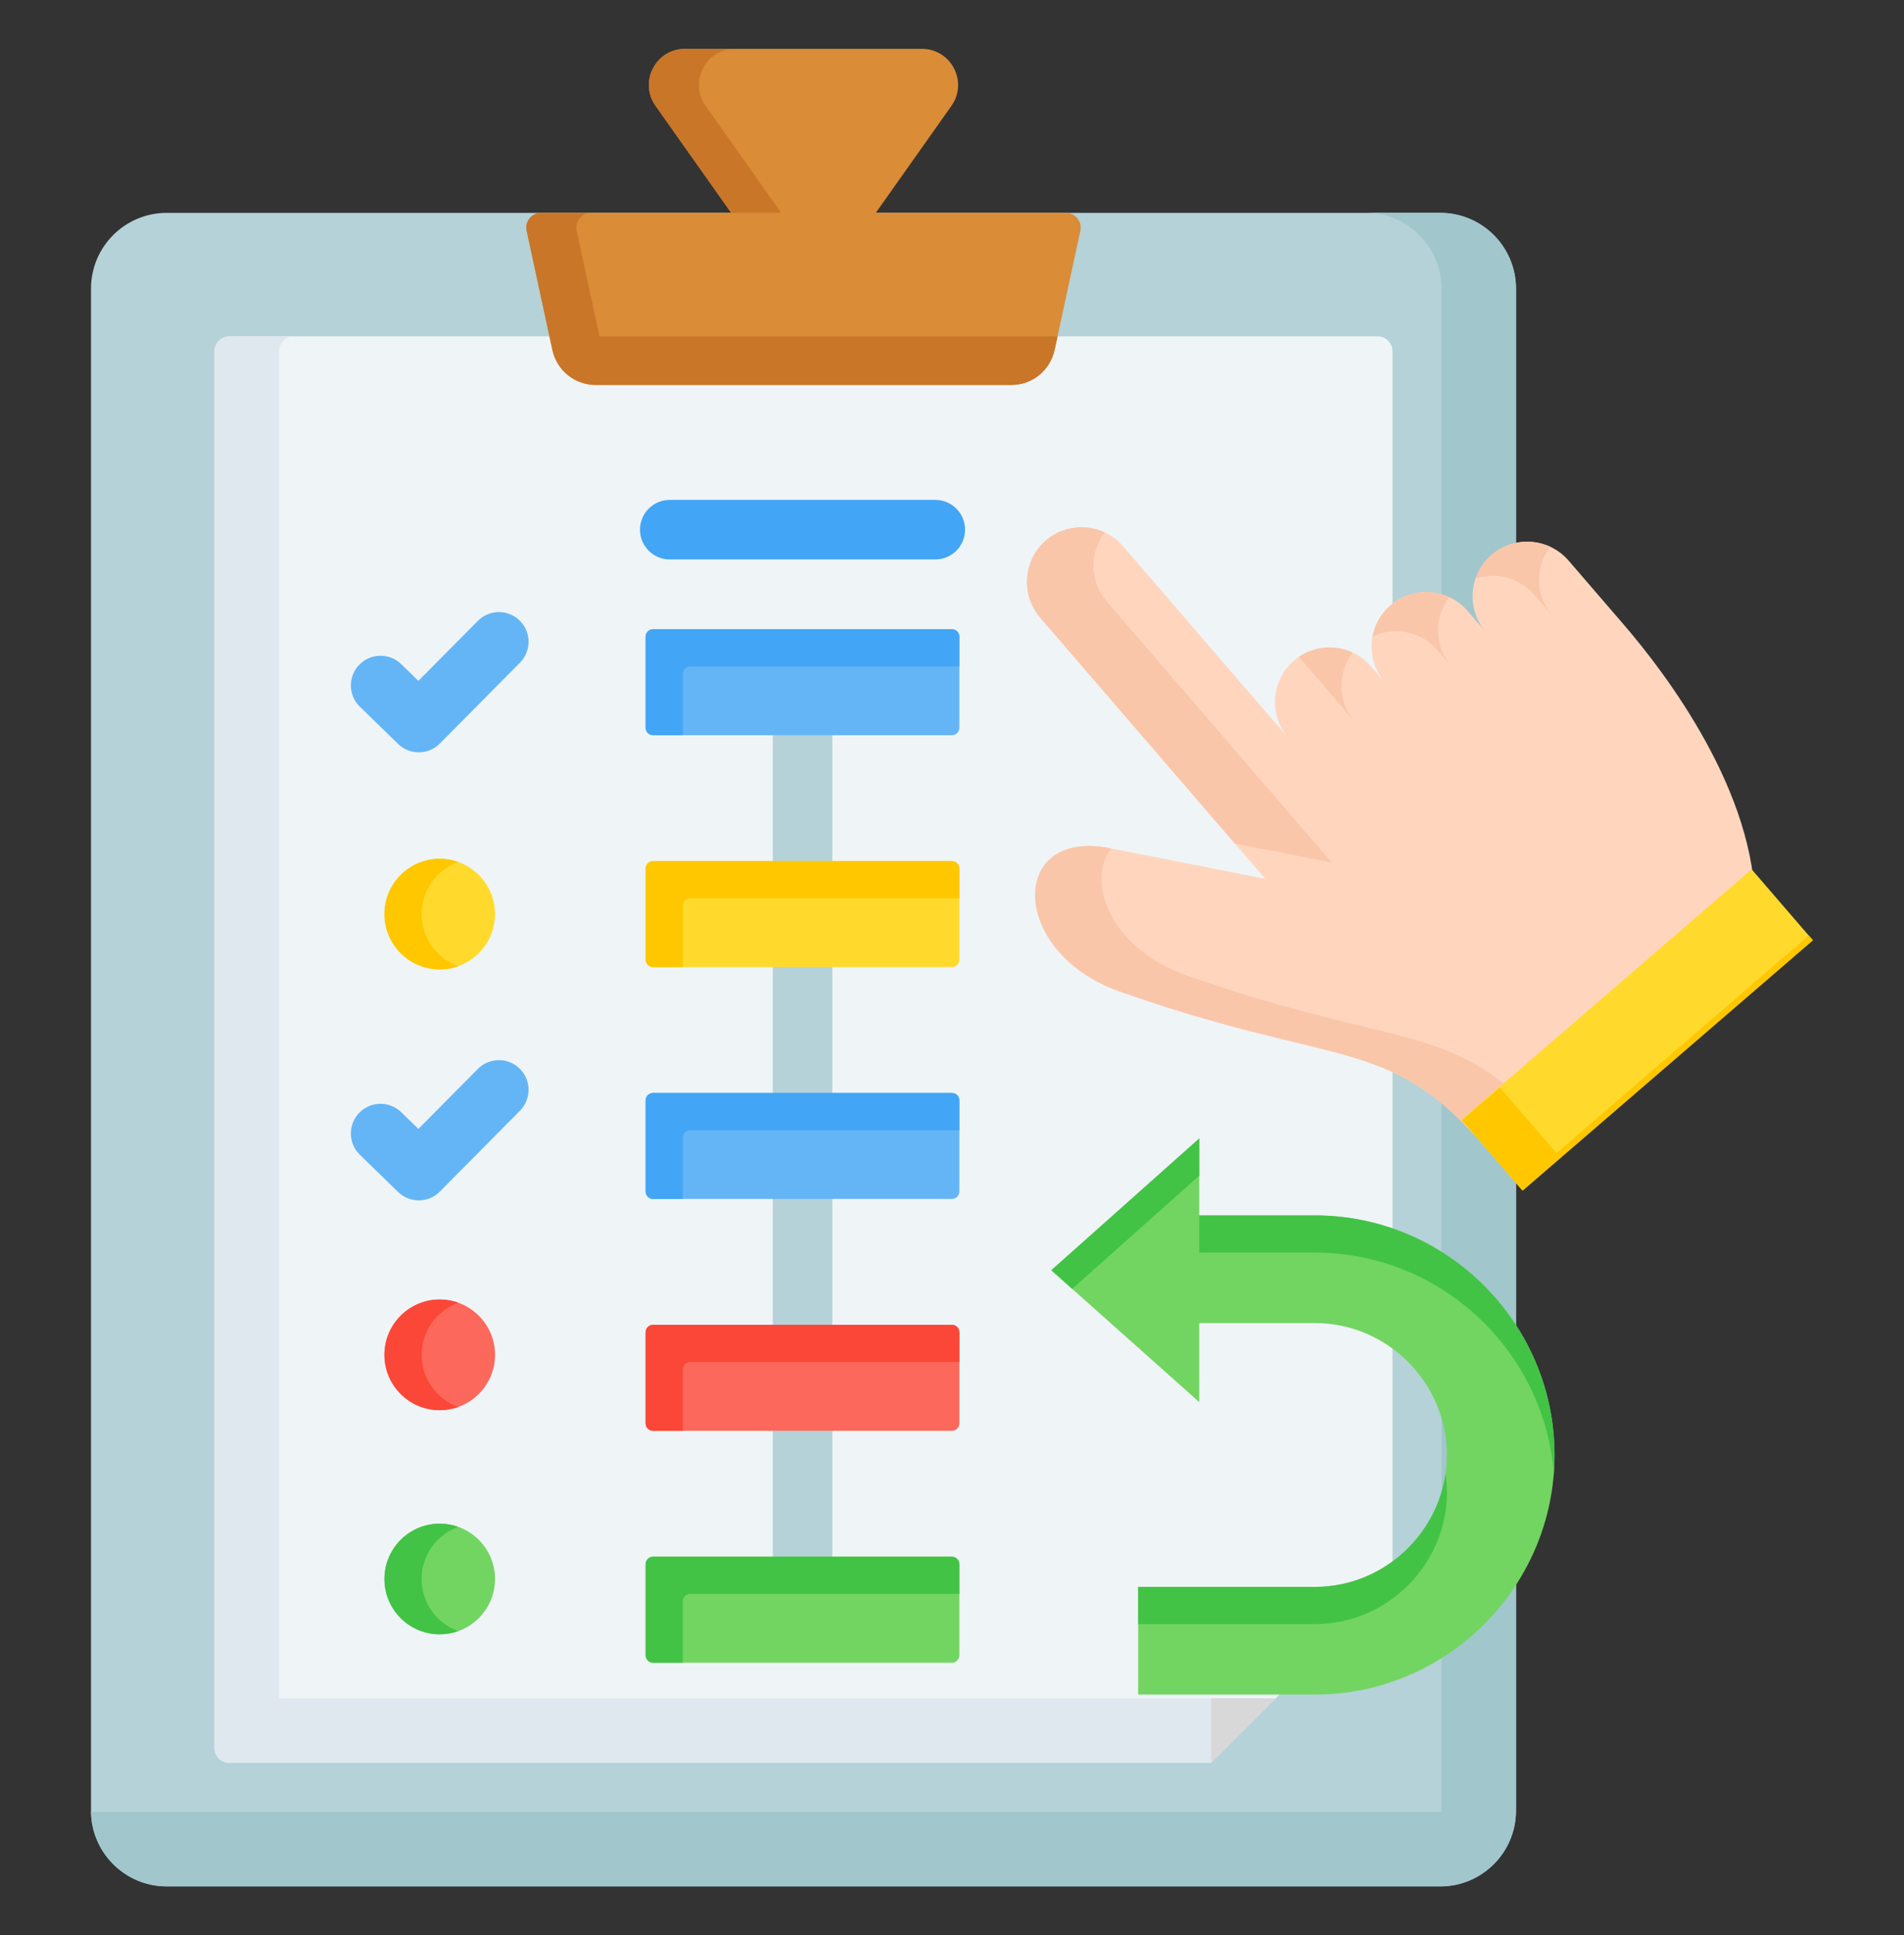 <svg width="62" height="63" viewBox="0 0 62 63" fill="none" xmlns="http://www.w3.org/2000/svg">
<rect x="0" y="0" width="62" height="63" fill="#333333" stroke="none"/>
<path d="M46.898 6.929H5.431C4.068 6.929 2.963 8.034 2.963 9.396V58.942C2.963 60.305 4.068 61.41 5.431 61.41H46.898C48.261 61.41 49.365 60.305 49.365 58.942V9.396C49.365 8.034 48.261 6.929 46.898 6.929Z" fill="#B4D2D7"/>
<path fill-rule="evenodd" clip-rule="evenodd" d="M46.897 6.929C48.256 6.929 49.365 8.037 49.365 9.396V58.942C49.365 58.958 49.365 58.973 49.364 58.988V58.989C49.364 59.008 49.363 59.028 49.362 59.047V59.052C49.361 59.072 49.36 59.092 49.359 59.111V59.113C49.356 59.154 49.352 59.194 49.347 59.235L49.347 59.236C49.345 59.257 49.342 59.277 49.339 59.297C49.336 59.316 49.333 59.336 49.33 59.355L49.33 59.358C49.326 59.377 49.323 59.396 49.319 59.415L49.319 59.418C49.315 59.437 49.311 59.455 49.307 59.473L49.306 59.478C49.302 59.496 49.298 59.514 49.294 59.531L49.292 59.538C49.288 59.555 49.283 59.572 49.278 59.59L49.276 59.596C49.272 59.612 49.267 59.629 49.263 59.645L49.259 59.656C49.255 59.672 49.249 59.688 49.244 59.703L49.242 59.712C49.236 59.728 49.231 59.744 49.225 59.759L49.222 59.77C49.217 59.785 49.211 59.799 49.206 59.814L49.2 59.827C49.195 59.841 49.19 59.855 49.184 59.869L49.179 59.882C49.173 59.897 49.167 59.91 49.161 59.924L49.155 59.937C49.149 59.95 49.143 59.964 49.137 59.977L49.13 59.993C49.123 60.005 49.117 60.018 49.111 60.031L49.104 60.046C49.097 60.058 49.091 60.07 49.085 60.083L49.076 60.099C49.07 60.111 49.063 60.123 49.057 60.134L49.047 60.152C49.041 60.163 49.035 60.174 49.028 60.185L49.017 60.204L48.998 60.234L48.985 60.255L48.967 60.284L48.953 60.306L48.934 60.333L48.919 60.354L48.9 60.381L48.885 60.402L48.865 60.429L48.85 60.449C48.843 60.458 48.836 60.466 48.829 60.475L48.812 60.496L48.792 60.52L48.774 60.542L48.755 60.564L48.733 60.589L48.716 60.607L48.694 60.63L48.675 60.651L48.653 60.674L48.634 60.692C48.627 60.7 48.618 60.708 48.61 60.716L48.592 60.733L48.567 60.756L48.549 60.773L48.524 60.795L48.504 60.813L48.477 60.836L48.461 60.849C48.45 60.858 48.44 60.866 48.429 60.875L48.415 60.886C48.404 60.894 48.394 60.902 48.384 60.91L48.367 60.922C48.357 60.93 48.346 60.938 48.335 60.946L48.32 60.957C48.31 60.964 48.3 60.971 48.289 60.978L48.27 60.991C48.26 60.998 48.249 61.005 48.239 61.012L48.221 61.023C48.21 61.03 48.199 61.037 48.188 61.044L48.171 61.054C48.16 61.061 48.148 61.068 48.137 61.075L48.12 61.085C48.109 61.091 48.099 61.096 48.089 61.102L48.067 61.114C48.056 61.12 48.044 61.126 48.033 61.132L48.016 61.141C48.004 61.147 47.992 61.153 47.981 61.159L47.962 61.168C47.95 61.174 47.938 61.179 47.926 61.184L47.908 61.193C47.897 61.198 47.886 61.203 47.875 61.208L47.852 61.217C47.839 61.223 47.826 61.228 47.814 61.233L47.799 61.239C47.785 61.245 47.771 61.25 47.757 61.255L47.742 61.261C47.73 61.265 47.717 61.27 47.705 61.274L47.684 61.281C47.67 61.286 47.656 61.291 47.642 61.295L47.628 61.299C47.615 61.303 47.602 61.307 47.589 61.311L47.569 61.317C47.557 61.32 47.545 61.323 47.534 61.326L47.511 61.333C47.498 61.336 47.484 61.339 47.471 61.342L47.452 61.347C47.44 61.35 47.428 61.352 47.416 61.355C47.408 61.357 47.399 61.358 47.391 61.36C47.38 61.362 47.37 61.364 47.359 61.366C47.35 61.368 47.341 61.37 47.331 61.372C47.317 61.374 47.303 61.377 47.288 61.379L47.272 61.382C47.261 61.383 47.25 61.385 47.239 61.386C47.229 61.388 47.218 61.389 47.208 61.39L47.192 61.392C47.177 61.394 47.163 61.396 47.148 61.397C47.14 61.398 47.132 61.399 47.123 61.4C47.111 61.401 47.098 61.402 47.085 61.403H47.085C47.065 61.404 47.044 61.406 47.024 61.407H47.023C47.002 61.408 46.982 61.409 46.961 61.409H46.96C46.939 61.41 46.919 61.41 46.897 61.41H5.43C4.086 61.41 2.988 60.326 2.963 58.988H46.942C46.943 58.973 46.943 58.958 46.943 58.942V9.396C46.943 8.037 45.835 6.929 44.475 6.929H46.897Z" fill="#A1C6CC"/>
<path fill-rule="evenodd" clip-rule="evenodd" d="M6.984 11.435V56.905C6.984 57.172 7.202 57.389 7.469 57.389H39.438L45.345 51.483V11.435C45.345 11.168 45.127 10.95 44.86 10.95H7.469C7.202 10.95 6.984 11.168 6.984 11.435Z" fill="#EFF4F7"/>
<path fill-rule="evenodd" clip-rule="evenodd" d="M6.984 11.435V56.905C6.984 57.172 7.202 57.389 7.469 57.389H39.438L41.54 55.288H9.086V11.435C9.086 11.168 9.304 10.95 9.57 10.95H7.469C7.202 10.95 6.984 11.168 6.984 11.435Z" fill="#DEE8EE"/>
<path fill-rule="evenodd" clip-rule="evenodd" d="M39.438 55.288V57.389L41.539 55.288H39.438Z" fill="#D8D8D8"/>
<path fill-rule="evenodd" clip-rule="evenodd" d="M34.705 6.929H28.519L30.98 3.449C31.533 2.666 30.976 1.59 30.018 1.59H22.311C21.352 1.59 20.795 2.666 21.349 3.449L23.81 6.929H17.623C17.313 6.929 17.084 7.212 17.15 7.515L17.986 11.387C18.133 12.063 18.715 12.533 19.407 12.533H32.922C33.614 12.533 34.196 12.063 34.342 11.387L35.179 7.515C35.244 7.212 35.016 6.929 34.705 6.929H34.705Z" fill="#DA8C36"/>
<path fill-rule="evenodd" clip-rule="evenodd" d="M23.939 1.59H22.311C21.352 1.59 20.795 2.666 21.349 3.449L23.81 6.929H25.438L22.977 3.449C22.423 2.666 22.98 1.59 23.939 1.59ZM21.035 12.533H19.407C18.715 12.533 18.133 12.063 17.986 11.387L17.15 7.515C17.084 7.212 17.313 6.929 17.623 6.929H19.252C18.941 6.929 18.712 7.212 18.778 7.515L19.52 10.95H34.437L34.342 11.387C34.196 12.063 33.614 12.533 32.922 12.533H21.035Z" fill="#C97629"/>
<path fill-rule="evenodd" clip-rule="evenodd" d="M25.164 23.613C25.164 23.078 25.598 22.644 26.133 22.644C26.668 22.644 27.102 23.078 27.102 23.613V50.676C27.102 51.212 26.668 51.645 26.133 51.645C25.598 51.645 25.164 51.212 25.164 50.676V23.613Z" fill="#B4D2D7"/>
<path fill-rule="evenodd" clip-rule="evenodd" d="M30.456 16.274C30.991 16.274 31.425 16.708 31.425 17.243C31.425 17.778 30.991 18.212 30.456 18.212H21.809C21.274 18.212 20.84 17.778 20.84 17.243C20.84 16.708 21.274 16.274 21.809 16.274H30.456Z" fill="#42A5F5"/>
<path d="M30.997 20.483H21.266C21.132 20.483 21.023 20.592 21.023 20.726V23.693C21.023 23.826 21.132 23.935 21.266 23.935H30.997C31.131 23.935 31.24 23.826 31.24 23.693V20.726C31.24 20.592 31.131 20.483 30.997 20.483Z" fill="#64B5F6"/>
<path fill-rule="evenodd" clip-rule="evenodd" d="M21.266 20.483H30.997C31.131 20.483 31.24 20.592 31.24 20.726V21.694H22.477C22.343 21.694 22.234 21.803 22.234 21.936V23.935H21.266C21.132 23.935 21.023 23.826 21.023 23.693V20.726C21.023 20.592 21.132 20.483 21.266 20.483Z" fill="#42A5F5"/>
<path d="M30.997 28.032H21.266C21.132 28.032 21.023 28.14 21.023 28.274V31.241C21.023 31.375 21.132 31.483 21.266 31.483H30.997C31.131 31.483 31.24 31.375 31.24 31.241V28.274C31.24 28.14 31.131 28.032 30.997 28.032Z" fill="#FFDA2D"/>
<path fill-rule="evenodd" clip-rule="evenodd" d="M21.266 28.032H30.997C31.131 28.032 31.24 28.141 31.24 28.274V29.243H22.477C22.343 29.243 22.234 29.352 22.234 29.485V31.483H21.266C21.132 31.483 21.023 31.374 21.023 31.241V28.274C21.023 28.141 21.132 28.032 21.266 28.032Z" fill="#FFC700"/>
<path d="M30.997 35.58H21.266C21.132 35.58 21.023 35.688 21.023 35.822V38.789C21.023 38.923 21.132 39.031 21.266 39.031H30.997C31.131 39.031 31.24 38.923 31.24 38.789V35.822C31.24 35.688 31.131 35.58 30.997 35.58Z" fill="#64B5F6"/>
<path fill-rule="evenodd" clip-rule="evenodd" d="M21.266 35.58H30.997C31.131 35.58 31.24 35.689 31.24 35.822V36.791H22.477C22.343 36.791 22.234 36.9 22.234 37.033V39.031H21.266C21.132 39.031 21.023 38.922 21.023 38.789V35.822C21.023 35.689 21.132 35.58 21.266 35.58Z" fill="#42A5F5"/>
<path d="M30.997 43.128H21.266C21.132 43.128 21.023 43.236 21.023 43.37V46.337C21.023 46.471 21.132 46.579 21.266 46.579H30.997C31.131 46.579 31.24 46.471 31.24 46.337V43.37C31.24 43.236 31.131 43.128 30.997 43.128Z" fill="#FC685B"/>
<path fill-rule="evenodd" clip-rule="evenodd" d="M21.266 43.128H30.997C31.131 43.128 31.24 43.237 31.24 43.37V44.339H22.477C22.343 44.339 22.234 44.448 22.234 44.581V46.579H21.266C21.132 46.579 21.023 46.47 21.023 46.337V43.37C21.023 43.237 21.132 43.128 21.266 43.128Z" fill="#FB4737"/>
<path d="M30.997 50.676H21.266C21.132 50.676 21.023 50.785 21.023 50.919V53.886C21.023 54.019 21.132 54.128 21.266 54.128H30.997C31.131 54.128 31.24 54.019 31.24 53.886V50.919C31.24 50.785 31.131 50.676 30.997 50.676Z" fill="#72D561"/>
<path fill-rule="evenodd" clip-rule="evenodd" d="M21.266 50.676H30.997C31.131 50.676 31.24 50.785 31.24 50.919V51.887H22.477C22.343 51.887 22.234 51.996 22.234 52.129V54.128H21.266C21.132 54.128 21.023 54.019 21.023 53.886V50.919C21.023 50.785 21.132 50.676 21.266 50.676Z" fill="#42C345"/>
<path fill-rule="evenodd" clip-rule="evenodd" d="M14.319 53.204C15.311 53.204 16.12 52.395 16.12 51.403C16.12 50.41 15.311 49.601 14.319 49.601C13.327 49.601 12.518 50.41 12.518 51.403C12.518 52.395 13.327 53.204 14.319 53.204Z" fill="#72D561"/>
<path fill-rule="evenodd" clip-rule="evenodd" d="M14.319 49.601C14.531 49.601 14.735 49.638 14.924 49.706C14.227 49.954 13.729 50.62 13.729 51.403C13.729 52.185 14.227 52.851 14.924 53.099C14.735 53.167 14.531 53.204 14.319 53.204C13.324 53.204 12.518 52.397 12.518 51.403C12.518 50.408 13.324 49.601 14.319 49.601V49.601Z" fill="#42C345"/>
<path fill-rule="evenodd" clip-rule="evenodd" d="M14.319 45.907C15.311 45.907 16.12 45.098 16.12 44.106C16.12 43.113 15.311 42.304 14.319 42.304C13.327 42.304 12.518 43.113 12.518 44.106C12.518 45.098 13.327 45.907 14.319 45.907Z" fill="#FC685B"/>
<path fill-rule="evenodd" clip-rule="evenodd" d="M14.319 42.304C14.531 42.304 14.735 42.341 14.924 42.409C14.227 42.658 13.729 43.323 13.729 44.106C13.729 44.888 14.227 45.554 14.924 45.803C14.735 45.87 14.531 45.907 14.319 45.907C13.324 45.907 12.518 45.1 12.518 44.106C12.518 43.111 13.324 42.304 14.319 42.304V42.304Z" fill="#FB4737"/>
<path fill-rule="evenodd" clip-rule="evenodd" d="M15.561 34.797C15.937 34.418 16.549 34.417 16.927 34.793C17.305 35.169 17.307 35.781 16.931 36.159L14.321 38.793C13.947 39.169 13.341 39.173 12.963 38.804L11.718 37.592C11.336 37.219 11.327 36.608 11.699 36.225C12.071 35.843 12.683 35.835 13.065 36.207L13.624 36.751L15.561 34.797V34.797Z" fill="#64B5F6"/>
<path fill-rule="evenodd" clip-rule="evenodd" d="M14.319 31.558C15.311 31.558 16.12 30.749 16.12 29.757C16.12 28.765 15.311 27.956 14.319 27.956C13.327 27.956 12.518 28.765 12.518 29.757C12.518 30.749 13.327 31.558 14.319 31.558Z" fill="#FFDA2D"/>
<path fill-rule="evenodd" clip-rule="evenodd" d="M14.319 27.956C14.531 27.956 14.735 27.993 14.924 28.06C14.227 28.309 13.729 28.975 13.729 29.757C13.729 30.54 14.227 31.205 14.924 31.454C14.735 31.521 14.531 31.558 14.319 31.558C13.324 31.558 12.518 30.752 12.518 29.757C12.518 28.762 13.324 27.956 14.319 27.956V27.956Z" fill="#FFC700"/>
<path fill-rule="evenodd" clip-rule="evenodd" d="M15.561 20.211C15.937 19.832 16.549 19.831 16.927 20.207C17.305 20.583 17.307 21.195 16.931 21.573L14.321 24.207C13.947 24.583 13.341 24.587 12.963 24.218L11.718 23.006C11.336 22.634 11.327 22.022 11.699 21.64C12.071 21.257 12.683 21.249 13.065 21.621L13.624 22.165L15.561 20.211Z" fill="#64B5F6"/>
<path fill-rule="evenodd" clip-rule="evenodd" d="M42.822 39.567H39.051V37.062L34.234 41.352L39.051 45.643V43.072H42.822C45.176 43.072 47.115 45.011 47.115 47.366C47.115 49.721 45.176 51.66 42.822 51.66H37.062V55.165H42.822C47.111 55.165 50.62 51.655 50.62 47.366C50.62 43.077 47.111 39.567 42.822 39.567Z" fill="#72D561"/>
<path fill-rule="evenodd" clip-rule="evenodd" d="M42.822 39.567H39.051V40.778H42.822C46.907 40.778 50.285 43.962 50.597 47.971C50.612 47.772 50.62 47.57 50.62 47.366C50.62 43.077 47.111 39.567 42.821 39.567H42.822ZM39.051 38.273L34.914 41.958L34.234 41.352L39.051 37.062V38.273ZM47.072 47.971C47.1 48.169 47.116 48.371 47.116 48.577C47.116 50.932 45.176 52.871 42.822 52.871H37.063V51.66H42.822C44.971 51.66 46.774 50.044 47.072 47.971H47.072Z" fill="#42C345"/>
<path fill-rule="evenodd" clip-rule="evenodd" d="M57.147 29.584C57.104 29.535 48.077 37.021 48.034 36.974C45.106 33.75 43.328 34.7 36.463 32.278C32.858 31.006 32.831 26.96 36.134 27.611L41.202 28.61L33.871 20.106C33.232 19.364 33.316 18.234 34.057 17.595C34.798 16.956 35.925 17.038 36.566 17.777L41.946 24.019C41.307 23.277 41.391 22.147 42.132 21.508C42.874 20.868 44.004 20.952 44.644 21.694L45.088 22.21C44.454 21.468 44.539 20.342 45.279 19.704C46.021 19.065 47.151 19.148 47.791 19.89L48.382 20.576C47.742 19.834 47.826 18.704 48.568 18.065C49.31 17.425 50.44 17.509 51.079 18.251L52.877 20.337C54.248 21.926 57.195 25.816 57.147 29.584H57.147Z" fill="#FFD6BD"/>
<path fill-rule="evenodd" clip-rule="evenodd" d="M49.543 35.773C48.65 36.5 48.045 36.986 48.034 36.974C45.106 33.75 43.328 34.7 36.463 32.278C32.858 31.006 32.831 26.96 36.134 27.611L36.184 27.621C35.363 28.69 36.15 30.874 38.627 31.748C44.967 33.984 46.968 33.346 49.543 35.773ZM40.209 27.458L43.367 28.08L36.036 19.576C35.477 18.928 35.471 17.985 35.972 17.33C35.356 17.045 34.602 17.125 34.057 17.595C33.316 18.234 33.232 19.364 33.871 20.106L40.209 27.458H40.209ZM42.295 21.383C42.821 21.026 43.491 20.986 44.047 21.243C43.546 21.898 43.553 22.841 44.111 23.489L42.296 21.383H42.295ZM44.695 20.719C44.768 20.337 44.964 19.976 45.28 19.704C45.824 19.234 46.578 19.155 47.194 19.439C46.694 20.092 46.7 21.032 47.253 21.68L46.808 21.164C46.275 20.545 45.401 20.385 44.695 20.719ZM48.049 18.833C48.148 18.544 48.321 18.277 48.568 18.065C49.113 17.595 49.867 17.515 50.482 17.8C49.981 18.455 49.988 19.398 50.547 20.046L49.956 19.36C49.473 18.801 48.712 18.616 48.049 18.833V18.833Z" fill="#F9C6AA"/>
<path d="M47.588 36.453L57.039 28.3L59.015 30.591L49.564 38.744L47.588 36.453Z" fill="#FFDA2D"/>
<path fill-rule="evenodd" clip-rule="evenodd" d="M48.844 35.402L47.605 36.47L49.582 38.762L59.038 30.61L58.901 30.452L50.684 37.536L48.844 35.402Z" fill="#FFC700"/>
</svg>
